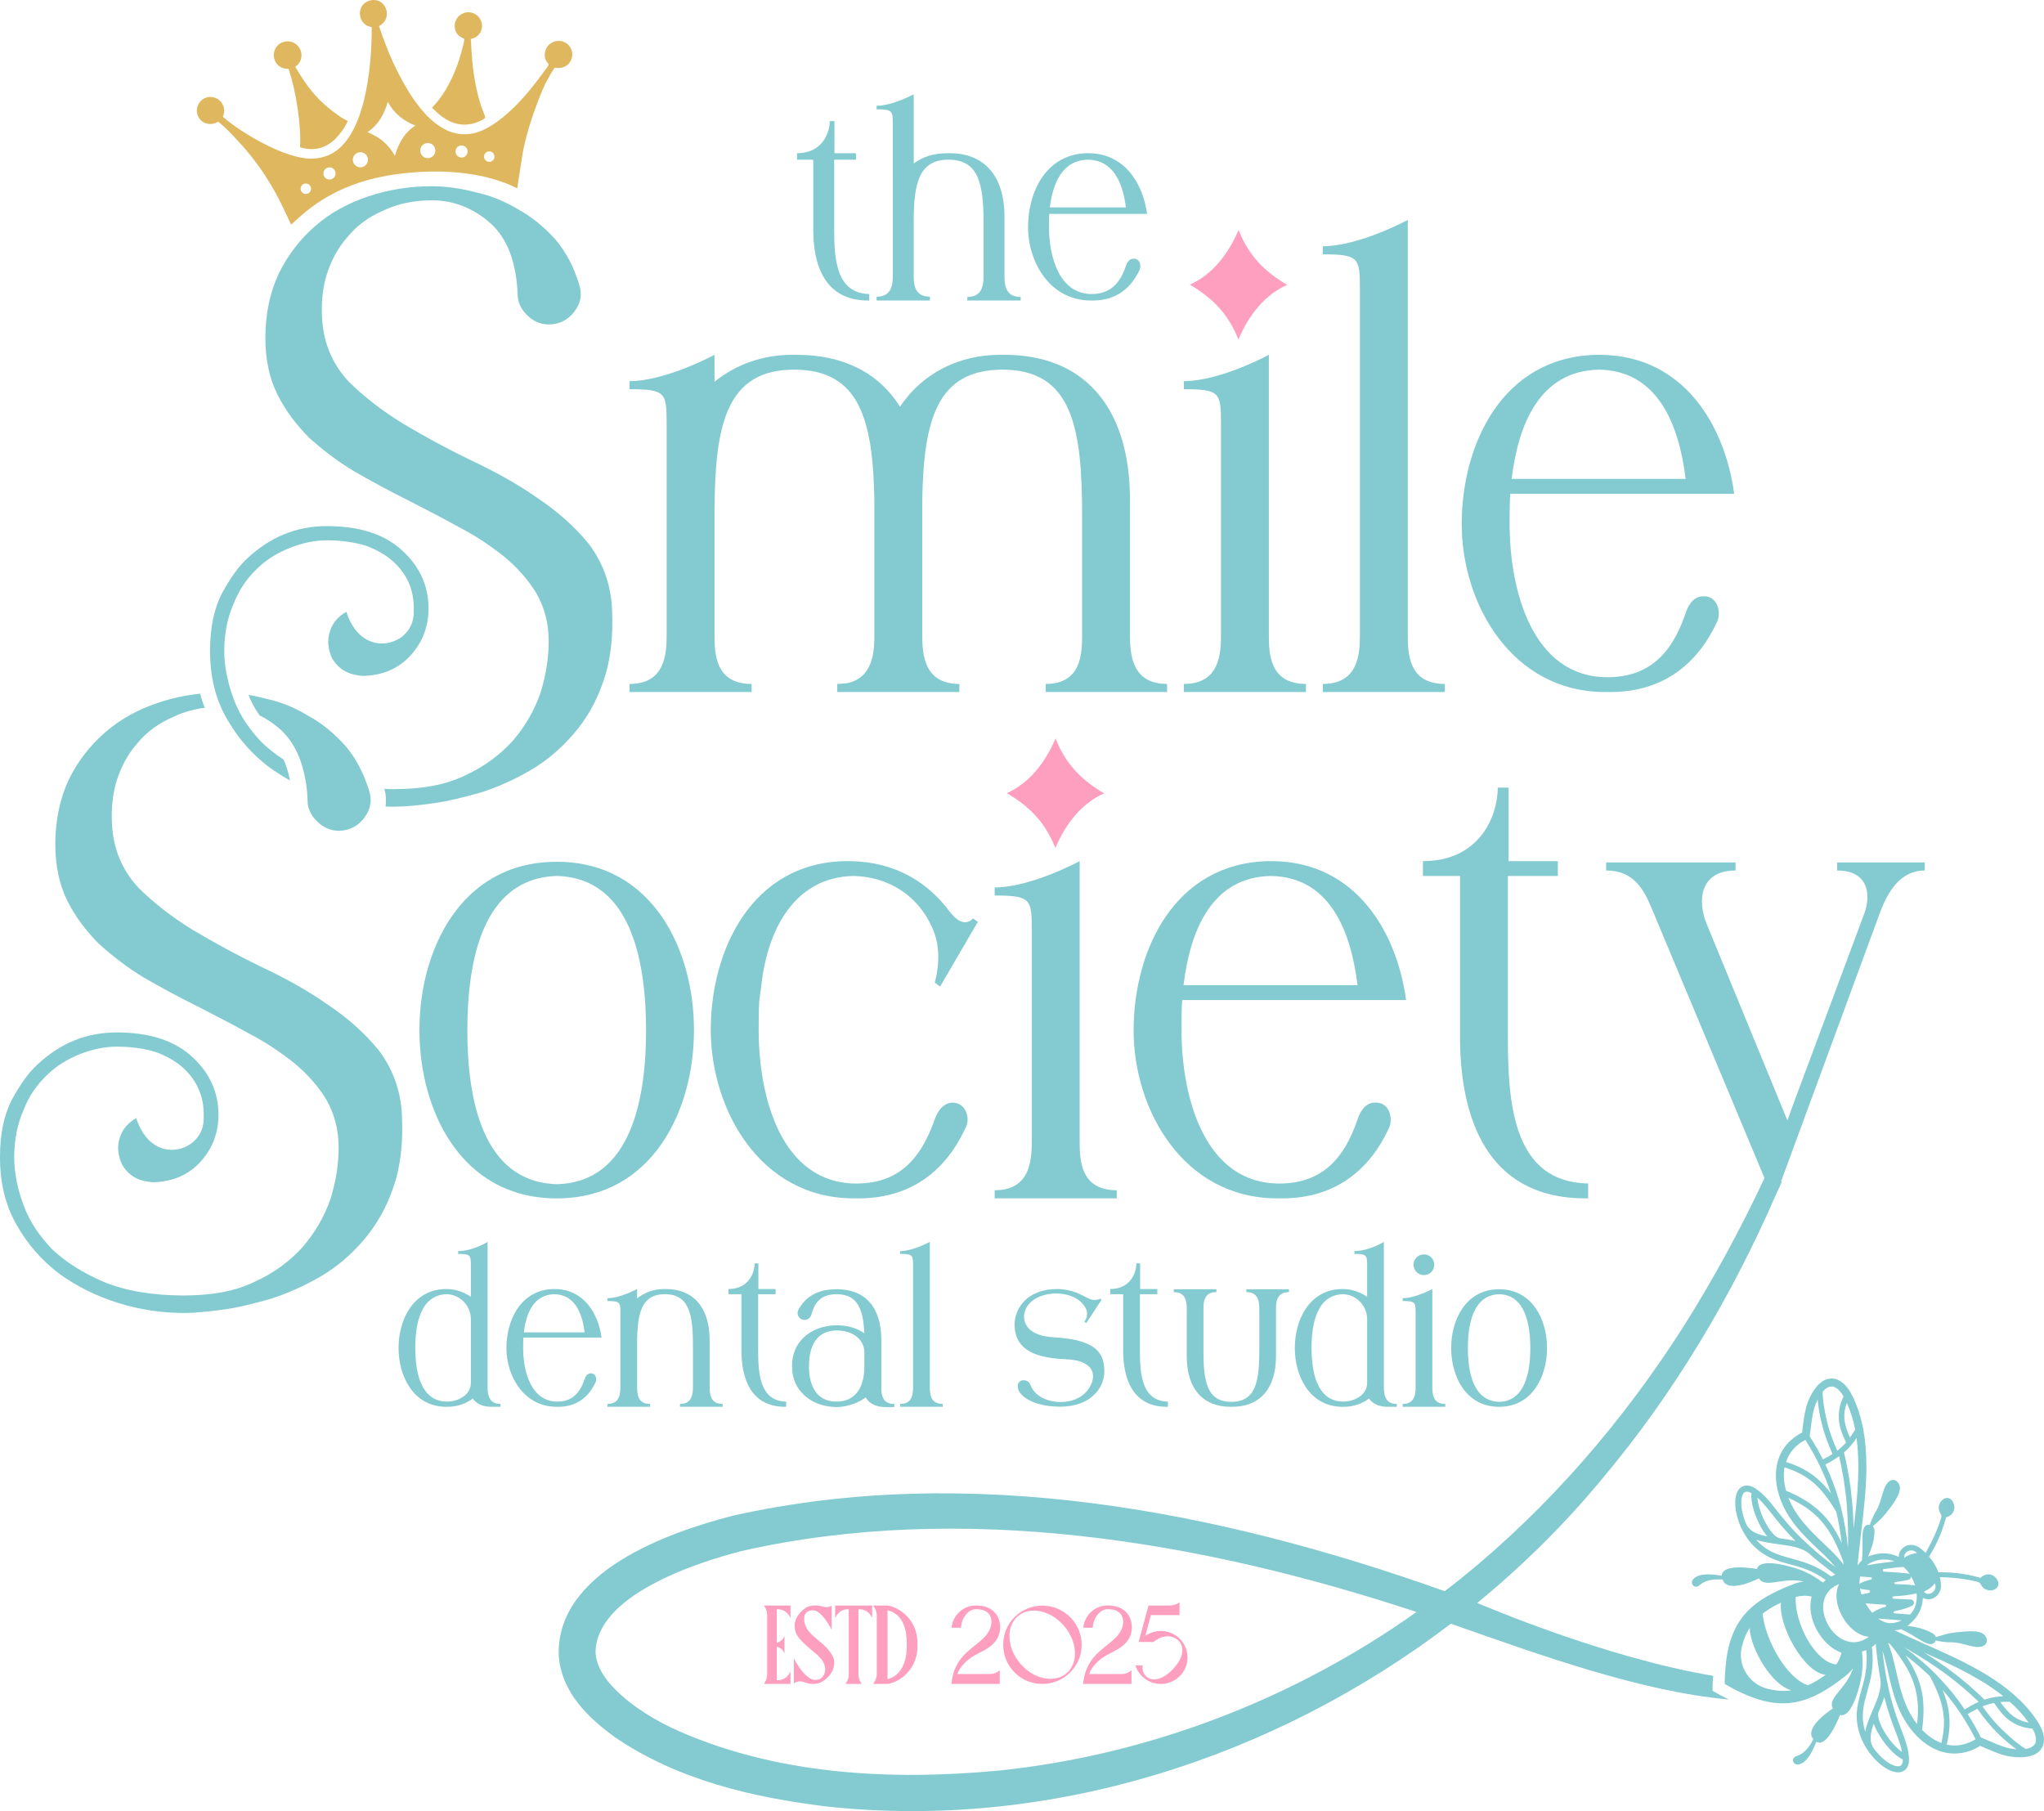 <?xml version="1.0" encoding="UTF-8"?><svg id="Layer_2" xmlns="http://www.w3.org/2000/svg" viewBox="0 0 900 797.453"><g id="Components"><g id="_839fbf98-8be0-4833-b571-9aaa6b213917_1"><path d="M896.709,757.304c-11.114-16.52-31.458-25.567-50.042-33.767-4.312-1.945-8.503-3.828-12.511-5.708.547-.062,1.033-.062,1.518-.184.425-.059.912-.181,1.336-.302,6.195,2.731,10.325,6.74,13.3,6.559,1.094-.062,1.822-.792,2.065-1.702,0,.427,4.98.91,5.467.91,1.881-.122,3.825.184,5.648.549,2.307.546,4.494,1.334,6.862,1.518,1.579.122,3.401-.243,4.192-1.581.728-1.334.059-3.037-1.094-4.006-1.153-.913-2.733-1.216-4.19-1.278-1.883-.122-3.704,0-5.526.184-1.701.122-3.341.365-5.041.608-2.126.362-4.19,1.213-6.316,1.761-.243-.67-.606-1.275-1.336-1.64-3.28-1.945-7.105-2.856-11.175-3.342.122-.122.304-.243.425-.302.182-.184.365-.305.547-.486,5.101-4.252,5.769-9.353,5.83-11.538.606.365,1.336.546,2.125.608,1.397.119,2.856-.427,3.948-1.459,1.032-.91,1.64-2.126,1.822-3.401,0-.122,0-.181.061-.302v-.062c.061-1.091-.061-2.672-.486-4.492,5.465.059,10.871.667,16.215,1.942.79.184,1.458.427,1.883,1.337,1.032,2.186,3.644,3.096,5.769,2.245,1.883-.789,2.43-2.488,1.458-4.249-1.64-2.915-4.918-3.401-7.409-.973-.971-.302-1.883-.546-2.793-.73-5.222-1.334-10.445-1.758-15.791-1.758-.059-.184-.122-.365-.181-.486-.122-.427-.365-.913-.608-1.459,0,0-.061,0-.061-.059-.182-.427-.486-.913-.728-1.337-.062-.059-.062-.122-.122-.181,0,0,0-.062-.062-.062h.062c-.062-.059-.122-.122-.122-.181-.547-.851-1.094-1.702-1.579-2.248-.243-.302-.425-.546-.669-.789,2.793-4.617,5.102-9.415,6.681-14.578.302-.91.546-1.88.85-2.793,3.28-.91,4.555-4.006,2.915-6.862-1.032-1.821-2.793-2.186-4.433-.91-1.822,1.397-2.368,4.069-.971,6.073.546.851.424,1.518.182,2.307-.79,2.491-1.761,4.982-2.795,7.348-.91,2.005-1.881,3.947-2.915,5.83-.302.608-.667,1.216-1.032,1.883-1.458-1.456-2.854-2.55-3.886-2.974h-.122c-1.397-.667-3.037-.73-4.555-.122-1.336.608-2.43,1.699-2.976,3.037-.182.608-.304,1.213-.304,1.821-3.644-1.761-7.895-2.186-12.329-.546v-.062c-.243.122-.486.184-.667.243-.122.062-.304.122-.425.184,0,0-.061.059-.122.059,1.701-3.763,2.915-7.529,2.854-11.295.061-.851-.243-1.518-.73-2.005,1.579-1.578,3.341-2.853,4.737-4.555,1.093-1.275,2.126-2.61,3.158-3.947,1.093-1.518,2.126-3.037,2.976-4.676.669-1.337,1.216-2.856,1.032-4.312-.242-1.459-1.397-2.915-2.915-2.977-1.578,0-2.793,1.397-3.461,2.793-1.032,2.126-1.518,4.436-2.248,6.681-.606,1.761-1.336,3.585-2.368,5.163-.304.424-2.489,5.041-2.065,5.163-.85-.243-1.883,0-2.489.91-1.701,2.491-.365,8.015-1.155,14.759-.363.302-.667.608-.971.97-.363.427-.667.851-.971,1.275.424-4.433.971-9.047,1.518-13.783,2.429-20.165,5.101-42.272-3.462-60.307-1.397-2.977-3.037-5.163-4.737-6.497-1.701-1.337-3.461-1.945-5.222-1.761-1.761.119-3.401.91-4.98,2.366-1.822,1.702-3.523,4.374-4.92,7.775v.059c-1.214,3.037-1.701,6.743-2.186,10.204-.122,1.153-.243,2.248-.425,3.401-1.214.546-2.307,1.275-3.28,2.005-1.214.91-2.307,1.88-3.28,2.974-4.92,5.708-6.316,13.605-3.582,22.531,3.217,10.506,10.628,17.611,17.247,23.868,2.854,2.672,5.527,5.222,7.531,7.772-3.704-2.731-6.862-5.344-9.595-7.713v-.059c-.061,0-.122-.062-.122-.062-8.26-7.227-12.693-12.813-16.216-17.247-3.037-3.888-5.465-6.924-9.049-9.353-4.676-3.096-7.105-.302-7.713.608-2.125,3.158-1.761,9.777,1.094,16.155l-.061.059c.122.184.242.365.304.546,0,0,.059,0,.059.062.304.608.608,1.275,1.033,1.942,1.881,3.401,4.616,6.619,8.076,8.929,3.948,2.731,8.017,3.825,12.268,4.979,4.92,1.337,10.082,2.734,15.73,6.924-.669.546-1.153.97-1.275,1.094-5.648-4.252-10.263-6.073-17.248-7.716-2.915-.605-10.81-2.123-11.781,1.761-4.19-.727-15.365-2.064-15.487,2.918-3.886-.549-10.02-1.459-12.631,1.637-1.581,1.883.728,4.374,2.672,2.675,2.55-2.188,5.465-2.856,10.324-2.612.061.181.122.302.182.486,2.126,4.736,11.477,1.153,15.791-.973,1.518,2.491,4.675,2.064,8.137,1.518,4.92-.789,8.199-.91,11.538-.122-1.336.184-2.793.486-4.19,1.032-19.251,7.289-28.604,15.972-30.244,37.471-.182,2.067-.304,4.252-.304,6.559,2.369,1.397,4.616,2.612,6.803,3.644,18.766,8.867,30.791,5.284,46.641-7.348,1.214-.973,2.187-2.005,3.037-3.158-1.032,3.339-2.793,6.073-6.012,9.961-2.246,2.672-4.19,5.163-2.854,7.713-4.008,2.672-11.842,8.867-8.867,13.116.122.122.182.243.304.365-2.248,4.374-4.372,6.5-7.531,7.532-2.491.789-1.459,4.069.971,3.644,3.947-.67,6.316-6.316,7.895-9.961,4.312,2.429,8.806-7.894,10.385-11.844,3.825,1.153,6.559-6.376,7.531-9.231,2.005-6.497,2.854-11.236,2.246-17.733v-.302c0-.243-.059-.486-.059-.73.181,0,.91-.181,1.821-.546.79,7.227-.667,12.511-2.064,17.549-1.216,4.252-2.369,8.261-2.065,13.059.304,4.19,1.64,8.137,3.584,11.538.365.667.789,1.275,1.153,1.883.122.181.243.302.365.483,4.008,5.771,9.595,9.537,13.421,9.293,1.093-.059,4.737-.73,4.433-6.316-.243-4.312-1.64-7.956-3.401-12.57-2.672-7.046-6.255-16.458-8.259-34.677.971,2.853,1.699,6.073,2.489,9.534,2.005,8.867,4.312,18.827,11.66,27.026,6.316,6.921,13.786,9.777,21.195,8.38,1.458-.243,2.856-.67,4.312-1.275,1.094-.486,2.248-1.032,3.341-1.761,1.093.424,2.065.848,3.158,1.334,3.219,1.397,6.62,2.856,9.9,3.342,1.579.243,3.037.365,4.433.365,1.821,0,3.401-.184,4.798-.608,2.003-.549,3.582-1.581,4.555-3.037,1.093-1.459,1.458-3.28,1.214-5.406-.304-2.126-1.336-4.614-3.219-7.407ZM847.152,700.822c.365-.243.851-.424,1.277-.667.425-.243,1.275-.789,1.275-.789.971-.73,1.701-1.518,2.187-2.248.667,1.216.363,2.793-.79,3.825-.608.608-1.397.851-2.187.851-.667-.062-1.336-.424-1.761-.91v-.062ZM893.186,758.458c-2.55-.427-4.676-1.337-6.559-2.672-2.125-1.581-4.008-3.707-5.83-6.378,1.337-.122,2.734-.122,4.192-.059,3.097,2.731,5.891,5.768,8.198,9.11ZM861.667,734.287l2.248,1.153c2.307,1.153,4.555,2.429,6.74,3.704l2.307,1.337c3.22,2.002,6.257,4.069,9.11,6.376-2.55.122-4.979.486-7.287,1.216-.304.059-.606.181-.971.302-1.701-1.64-3.341-3.217-5.041-4.676l-1.883-1.699c-1.638-1.397-3.278-2.734-4.918-4.072l-1.944-1.456c-2.005-1.581-4.069-3.037-6.134-4.433-2.187-1.518-4.433-3.037-6.742-4.433,4.859,2.126,9.717,4.312,14.515,6.681ZM852.497,734.044c.971.667,1.883,1.275,2.793,1.942l2.126,1.581c4.737,3.52,9.292,7.407,13.847,11.781-2.005.848-4.009,2.002-6.195,3.339-3.158-4.736-6.681-9.11-10.445-13.119l-1.822-1.942c-4.372-4.495-9.17-8.564-14.272-12.268,4.92,2.793,9.535,5.649,13.968,8.686ZM841.019,710.905l-6.803-.549c-.546,0-.608-.789-.061-.91,2.672-.608,5.345-1.153,7.835-2.488.547-.305.85-.973.728-1.581-.181-.608-.667-1.032-1.336-1.094,0,0-3.825-.181-7.591-.362-.667-.062-.667-.973,0-1.032h.061c3.462-.243,6.803-.486,10.082-1.337.302,3.523-.547,6.924-2.915,9.353ZM834.521,696.632c2.733-.424,5.283-.851,6.012-1.094.608-.24.971-.848.85-1.518.79,1.278,1.398,2.612,1.883,4.072-2.915-.427-6.012-.549-8.684-.608-.547,0-.608-.792-.061-.851ZM838.589,684.608c.304-.789.912-1.397,1.701-1.699,1.397-.608,2.976-.122,3.766,1.032-.851,0-1.701.122-2.491.424-.667.181-1.275.486-1.883.789-.424.184-.85.427-1.214.73-.061-.424,0-.91.122-1.275ZM838.104,689.951c1.153.973,2.003,2.005,2.854,3.22-.243-.184-.486-.305-.79-.365-2.672-.305-7.105-.608-10.628-.789-.728-.062-.728-1.035-.061-1.157,3.523-.483,6.863-.848,8.625-.91ZM830.027,706.531c.546.062.667.851.122.973-1.944.546-3.888,1.275-5.587,2.491-.062,0-.122.059-.184.122-1.093-1.216-2.064-2.672-3.037-4.131,2.977.243,6.257.424,8.686.546ZM819.642,702.038c-.304-.973-.547-1.883-.669-2.793.182.181.425.365.73.424.85.184,1.942.302,3.097.424.728.062.789,1.153.059,1.278-1.093.181-2.186.424-3.217.667ZM833.063,687.099c.365.122.667.243,1.032.424-3.401.365-8.199.973-12.146,1.702,2.976-2.432,7.47-3.099,11.114-2.126ZM819.034,694.141c1.214.122,2.793.243,4.737.365.547.062.606.851.061.973-1.701.424-3.584.973-4.555,1.578-.243.122-.365.243-.486.427-.061-1.153,0-2.248.243-3.342ZM818.245,644.282v2.672c0,2.553-.122,5.163-.304,7.713l-.122,2.491c-.425,5.344-1.033,10.687-1.64,15.85-.061-2.672-.182-5.344-.365-8.015-.182-2.491-.425-4.979-.728-7.532l-.243-2.429c-.304-2.064-.608-4.19-1.032-6.316l-.425-2.488c-.425-2.188-.912-4.433-1.458-6.681.243-.243.546-.486.789-.73,1.761-1.64,3.28-3.461,4.737-5.649.486,3.644.73,7.348.79,11.114ZM813.69,681.634c-.608-6.316-1.701-12.511-3.28-18.584l-.73-2.553c-1.518-5.281-3.523-10.506-5.952-15.666,2.308-1.153,4.312-2.369,6.073-3.644,1.397,6.195,2.369,12.084,3.037,17.976l.243,2.61c.122,1.157.182,2.248.243,3.401.365,5.347.486,10.749.365,16.461ZM813.204,617.741c1.64,3.707,2.854,7.591,3.644,11.722-.73,1.275-1.518,2.429-2.308,3.523-1.275-2.915-2.187-5.587-2.429-8.259-.182-2.307.12-4.555,1.093-6.986ZM803.365,611.912c.973-.848,1.944-1.334,2.856-1.397.91-.122,1.821.243,2.793.973.365.305.667.608,1.032,1.032.243.243.486.486.667.792.122.181.243.362.365.483.243.365.486.73.669,1.094-1.033,2.064-2.368,5.465-2.065,10.02.182,3.342,1.458,6.622,3.158,10.263-.546.67-1.153,1.275-1.822,1.824-.667.667-1.336,1.213-2.064,1.761-1.944-4.374-3.401-8.383-4.433-12.511-1.518-6.438-2.005-10.69-2.005-13.421.304-.305.606-.608.85-.913ZM796.807,632.257c.242-1.334.425-2.853.606-4.371.425-3.28.851-6.681,1.944-9.353v-.062c.304-.789.669-1.518.971-2.186.365,3.704.973,7.167,1.822,10.566,1.093,4.374,2.611,8.626,4.737,13.362-1.275.851-2.672,1.581-4.251,2.369-1.701-3.461-3.705-6.862-5.891-10.263l.061-.062ZM789.579,638.149c.79-.91,1.701-1.761,2.734-2.55.424-.305.85-.549,1.275-.851.424-.243.85-.486,1.336-.73,4.92,7.713,8.623,15.547,11.297,23.563-2.005-2.61-4.07-4.857-6.377-6.8-3.705-3.099-7.956-5.406-13.423-7.046.669-2.064,1.702-3.947,3.158-5.587ZM785.754,646.105c3.584,1.091,6.62,2.488,9.292,4.19.91.608,2.915,2.064,3.219,2.366,3.764,3.22,6.923,7.41,10.202,12.876,1.153,4.617,1.944,9.231,2.489,13.908-2.125-4.614-4.555-8.44-7.47-11.719-1.458-1.581-2.976-3.037-4.736-4.374-.73-.608-1.702-1.337-3.099-2.248-2.672-1.699-5.708-3.28-9.231-4.736-1.032-3.707-1.214-7.167-.667-10.263ZM803.002,679.629c-5.769-5.527-12.207-11.66-15.547-20.102,6.134,2.731,10.567,5.83,14.149,9.836,4.192,4.617,7.167,10.447,10.021,18.282,0,.365.061.789.061,1.216-2.248-3.158-5.344-6.073-8.684-9.231ZM780.106,666.51c2.611,3.28,5.708,7.227,10.445,11.962-2.187-.483-4.555-.848-6.863-1.153v-.059c-1.032-.062-2.429-1.094-3.825-2.915-3.219-4.069-5.769-10.569-6.073-14.94,2.187,1.883,4.008,4.19,6.316,7.105ZM769.174,671.673c-2.733-5.771-3.158-11.66-1.518-14.091.243-.365,1.093-1.518,3.523-.122-.425,4.193,1.578,10.325,4.251,15.002.728,1.337,1.518,2.55,2.307,3.523.122.181.304.365.425.486-3.947-.73-7.287-1.945-8.988-4.798ZM788.851,686.248c-4.008-1.094-7.835-2.126-11.477-4.614-1.518-1.035-2.915-2.31-4.131-3.707,2.915,1.094,6.377,1.518,9.717,2.005,5.101.667,10.324,1.337,13.604,4.131,3.219,2.853,7.044,5.889,11.538,9.231-.606.243-1.214.546-1.822.848-6.436-4.917-12.268-6.497-17.429-7.894ZM777.797,743.456c-7.956-2.248-12.874-10.506-10.81-18.522,0-.062,0-.122.061-.122.73-3.099,1.883-5.708,3.341-8.018.425,9.658,10.081,25.446,18.402,27.451-3.462.549-7.044.243-10.993-.789ZM796.077,742.059c-9.595-3.158-18.887-20.283-19.981-31.519,1.761-1.459,3.827-2.672,6.073-3.888.669-.302,1.336-.667,2.005-.97-1.153,9.898,9.9,30.668,19.677,31.762-2.672,1.942-5.222,3.461-7.774,4.614ZM808.528,732.89c-9.231-.973-18.402-17.979-17.855-29.761,2.307-.546,4.676-.727,7.044-.122-2.672,9.231,4.19,21.499,13.117,24.719-.424,1.821-1.214,3.582-2.307,5.163ZM821.403,721.654c-13.058,7.407-26.297-15.972-13.301-23.382.547-.302,1.093-.546,1.64-.73-4.129,8.321,3.888,22.409,13.117,23.139-.424.365-.91.667-1.456.973ZM821.282,762.404c-.547-1.761-.912-3.523-1.033-5.406-.242-4.312.79-8.137,1.944-12.146,1.458-5.344,3.158-11.295,2.005-19.675.243-.122.485-.305.728-.427.304-.365.669-.667.971-.97.547,5.83,1.216,10.868,2.005,15.242.122.667.182,1.337.182,2.064,0,3.766-1.761,7.897-3.521,11.965-1.337,3.096-2.673,6.254-3.28,9.353ZM835.917,777.709c-2.854.181-7.713-3.22-11.297-8.502-1.64-2.915-.971-6.438.425-10.266.061.184.122.427.243.608.425,1.216,1.032,2.491,1.822,3.766,2.672,4.736,6.923,9.596,10.749,11.417,0,2.856-1.458,2.977-1.944,2.977ZM829.662,747.222c1.701,6.559,3.462,11.295,4.98,15.242,1.336,3.464,2.368,6.195,2.854,8.988-3.584-2.488-7.895-8.015-9.717-12.873-.85-2.126-1.032-3.888-.606-4.798.91-2.188,1.822-4.374,2.489-6.559ZM826.99,712.666l10.385.789c-4.251,2.064-7.591,1.337-10.385-.789ZM844.115,759.125c-5.587-7.105-7.529-15.791-9.29-23.563-1.033-4.495-2.005-8.686-3.523-12.209.365.243.73.427,1.032.667,5.223,6.438,8.745,12.028,10.567,17.917,1.579,5.163,2.005,10.569,1.214,17.187ZM854.805,767.446c-2.977-1.094-5.831-3.037-8.503-5.771.547-3.766.73-7.164.608-10.325-.061-1.699-.122-2.912-.243-3.825-.304-2.186-.79-4.249-1.397-6.254-1.336-4.252-3.401-8.259-6.255-12.452,3.766,2.856,7.287,5.892,10.689,9.172,3.037,5.649,5.04,10.506,5.83,15.426.061.365.365,2.853.425,3.947.122,3.158-.304,6.438-1.153,10.082ZM868.529,766.595c-.485.243-.91.424-1.397.608-1.153.486-2.368.848-3.582,1.091-2.126.365-4.252.365-6.377-.119,1.336-5.59,1.579-10.388.79-15.183-.486-2.977-1.398-5.892-2.612-8.929,5.527,6.376,10.385,13.543,14.515,21.742-.425.302-.912.546-1.337.789ZM885.473,769.934c-2.854-.483-6.012-1.821-9.049-3.158-1.458-.605-2.854-1.213-4.069-1.699h-.122c-1.761-3.582-3.705-7.046-5.83-10.325,1.518-.91,2.854-1.699,4.251-2.366,2.976,4.19,5.83,7.713,9.049,10.871,2.489,2.488,5.163,4.736,8.199,6.984-.79-.062-1.579-.184-2.43-.305ZM895.858,768.113c-.546.73-1.456,1.337-2.672,1.699-.424.122-.789.184-1.214.243-2.368-1.334-5.769-3.947-10.506-8.561-3.037-2.915-5.769-6.257-8.562-10.145.91-.362,1.761-.667,2.611-.91.85-.243,1.64-.483,2.489-.608,2.248,3.28,4.433,6.073,7.167,7.956,3.825,2.612,7.409,3.158,9.716,3.342.243.365.425.73.608,1.091.061.184.122.365.242.549.122.365.243.727.365,1.032.122.486.243.973.304,1.397.182,1.216,0,2.186-.547,2.915Z" style="fill:#83cbd0;"/><path d="M513.886,301.149v3.566h-53.46v-3.566c15.739,0,16.037-13.36,16.037-21.669v-52.565c0-38.9-4.453-64.15-35.044-64.15-29.099,0-34.745,22.572-35.335,57.615v59.1c0,8.31.589,21.669,16.328,21.669v3.566h-53.751v-3.566c1.484,0,2.969-.291,4.162-.291,11.577-2.372,12.174-13.665,12.174-21.378v-59.1c-.597-35.044-6.236-57.615-35.342-57.615-29.695,0-34.745,24.056-35.044,60.875v55.84c0,8.31.298,21.669,16.336,21.669v3.566h-53.751v-3.566c15.739,0,16.336-13.36,16.336-21.669v-93.255c0-13.36-.597-14.844-16.336-14.844v-3.566c16.037,0,37.416-11.584,37.416-11.584v11.875c9.503-7.713,21.386-11.875,34.156-11.875h2.074c20.2,0,35.939,7.728,45.442,22.863,10.092-15.135,26.428-22.863,43.95-22.863h2.081c34.149,0,55.236,21.975,55.236,64.15v59.1c0,8.31.597,21.669,16.336,21.669Z" style="fill:#83cbd0;"/><path d="M575.031,301.149v3.566h-53.751v-3.566c15.739,0,16.336-13.36,16.336-21.669v-93.255c0-13.36-.597-14.844-16.336-14.844v-3.566c16.037,0,37.416-11.584,37.416-11.584v123.249c0,8.31.298,21.669,16.336,21.669Z" style="fill:#83cbd0;"/><path d="M636.197,301.149v3.566h-53.751v-3.566c15.739,0,16.336-13.36,16.336-21.669V126.833c0-13.36-.597-14.844-16.336-14.844v-3.566c16.037,0,37.416-11.584,37.416-11.584v182.64c0,8.31.298,21.669,16.336,21.669Z" style="fill:#83cbd0;"/><path d="M749.928,262.554c6.236-.306,8.019,6.825,6.236,10.988-8.317,18.104-23.161,31.172-47.217,31.172h-2.081c-41.279,0-63.255-38.9-63.255-73.944s17.82-73.653,59.398-74.54h1.776c36.237.306,54.646,30.59,58.801,61.181h-98.589c-.298,4.453-.298,8.906-.298,13.069,0,30.285,10.391,67.7,43.055,67.7,19.305,0,28.808-11.584,34.454-28.204.888-2.678,2.969-7.422,7.72-7.422ZM665.587,210.876h76.621c-2.969-24.347-12.472-47.821-38.311-48.112-25.839.597-35.342,23.765-38.311,48.112Z" style="fill:#83cbd0;"/><path d="M382.736,132.32h-.519c-19.2,0-24.128-15.826-24.128-31.133v-30.877h-7.136v-2.852c11.026,0,14.4-8.821,14.4-14.141h2.076v14.141h9.469v2.852h-9.6v31.136c0,13.102,1.166,27.759,15.438,28.018v2.855Z" style="fill:#83cbd0;"/><path d="M449.417,130.762v1.557h-23.481v-1.557c6.877,0,7.136-5.707,7.136-9.469v-22.962c0-16.992-1.945-28.022-15.438-28.022-13.102,0-15.307,10.638-15.307,27.115v23.737c0,3.762.132,9.472,7.136,9.472v1.685h-23.481v-1.685c6.877,0,7.136-5.71,7.136-9.472V54.484c0-5.707-.26-6.354-7.136-6.354v-1.557c7.005,0,16.345-5.06,16.345-5.06v30.486c3.893-2.983,8.95-4.54,14.919-4.54h.907c14.919,0,24.128,9.6,24.128,28.018v25.817c0,3.762.26,9.469,7.136,9.469Z" style="fill:#83cbd0;"/><path d="M499.106,113.898c2.727-.128,3.502,2.983,2.727,4.8-3.634,7.915-10.119,13.621-20.626,13.621h-.91c-18.03,0-27.631-16.992-27.631-32.303s7.783-32.171,25.945-32.559h.779c15.826.128,23.869,13.362,25.686,26.724h-43.069c-.132,1.945-.132,3.89-.132,5.707,0,13.23,4.54,29.576,18.813,29.576,8.43,0,12.583-5.06,15.047-12.324.388-1.166,1.298-3.243,3.371-3.243ZM462.267,91.327h33.469c-1.298-10.638-5.451-20.886-16.736-21.017-11.286.26-15.435,10.379-16.733,21.017Z" style="fill:#83cbd0;"/><path d="M220.396,618.179v1.246h-4.25c-3.63,0-6.534-1.454-7.987-3.63-2.904,2.177-6.638,3.63-11.199,3.63h-.727c-14.417-.208-20.744-13.691-20.744-25.928s6.326-25.72,20.744-25.928h.727c4.146.104,7.569,1.554,10.368,3.423v-13.691c0-4.668-.208-5.188-5.599-5.188v-1.242c6.43,0,12.964-4.046,12.964-4.046v64.2c.104,3.007.519,7.153,5.703,7.153ZM207.328,580.845c0-5.811-4.561-10.683-10.368-10.995h-.311c-11.514.311-13.794,13.172-13.794,23.647s2.281,23.44,13.794,23.647c3.111,0,5.703-.934,7.776-2.492,1.869-1.45,2.904-3.526,2.904-5.807v-28.001Z" style="fill:#83cbd0;"/><path d="M260.108,604.697c2.177-.104,2.8,2.388,2.177,3.838-2.904,6.326-8.088,10.891-16.49,10.891h-.727c-14.414,0-22.09-13.587-22.09-25.824s6.222-25.72,20.744-26.032h.623c12.652.104,19.082,10.68,20.533,21.363h-34.431c-.104,1.557-.104,3.111-.104,4.565,0,10.579,3.63,23.647,15.037,23.647,6.742,0,10.06-4.046,12.033-9.853.311-.934,1.035-2.596,2.696-2.596ZM230.653,586.652h26.758c-1.038-8.507-4.357-16.698-13.379-16.802-9.026.208-12.345,8.295-13.379,16.802Z" style="fill:#83cbd0;"/><path d="M318.175,618.179v1.246h-18.774v-1.246c5.499,0,5.707-4.665,5.707-7.569v-18.152c0-13.587-1.557-22.609-12.345-22.609-10.368,0-12.133,8.399-12.237,21.263v19.498c0,2.904.104,7.569,5.703,7.569v1.246h-18.771v-1.246c5.496,0,5.703-4.665,5.703-7.569v-32.569c0-4.665-.208-5.184-5.703-5.184v-1.246c5.599,0,13.068-4.042,13.068-4.042v4.146c3.319-2.696,7.468-4.146,11.926-4.146h.727c11.929,0,19.29,7.88,19.29,22.609v20.432c0,2.904.208,7.569,5.707,7.569Z" style="fill:#83cbd0;"/><path d="M346.166,619.425h-.415c-15.348,0-19.29-12.652-19.29-24.89v-24.685h-5.703v-2.281c8.815,0,11.514-7.053,11.514-11.306h1.658v11.306h7.572v2.281h-7.676v24.89c0,10.476.934,22.197,12.341,22.405v2.281Z" style="fill:#83cbd0;"/><path d="M393.762,618.179v1.35h-4.25c-3.942,0-7.053-1.765-8.299-4.253-3.007,2.284-7.673,4.046-12.133,4.253h-1.35c-11.199-.415-18.979-7.676-18.979-17.736v-.62c0-10.06,7.78-17.217,18.979-17.633h1.35c4.461.104,8.399,1.346,11.51,3.526-.516-10.579-2.904-17.217-12.237-17.217-6.534,0-9.645,3.319-11.099,9.022-.516,1.661-2.177,2.696-3.834,2.18-1.869-.519-2.803-2.596-1.869-4.357,3.215-6.015,8.918-9.022,16.49-9.022h.623c12.03,0,19.394,7.673,19.394,22.297v21.055c0,3.007.415,7.153,5.703,7.153ZM380.59,595.155c0-3.734-3.319-9.334-12.237-9.334s-12.133,7.157-12.133,15.352v.62c0,8.195,3.215,15.352,12.133,15.352s12.237-7.157,12.237-15.352v-6.638Z" style="fill:#83cbd0;"/><path d="M415.114,618.179v1.246h-18.771v-1.246c5.496,0,5.703-4.665,5.703-7.569v-53.309c0-4.668-.208-5.188-5.703-5.188v-1.242c5.599,0,13.068-4.046,13.068-4.046v63.785c0,2.904.104,7.569,5.703,7.569Z" style="fill:#83cbd0;"/><path d="M486.25,604.077c0,6.742-6.015,16.594-22.817,15.141-8.195-.623-13.587-3.838-15.04-7.261-.723-2.073,0-4.25,2.388-4.25h.104c1.242.104,2.384.827,2.8,1.969,3.007,8.815,18.875,10.476,25.097,2.592,4.668-6.015,3.526-13.379-9.645-13.794-16.075-.623-22.505-5.911-22.401-15.556.104-6.845,5.599-15.452,18.979-15.348,6.534.104,10.164,2.488,13.794,4.25,2.696,1.246,4.98,0,4.98,0l.516.519-6.742,10.268-.827-.727c1.139-1.139,1.554-3.526.931-5.184-3.938-9.126-20.429-9.334-25.824-1.869-3.111,4.253-3.111,13.172,11.618,14.002,20.017,1.142,22.09,8.091,22.09,15.248Z" style="fill:#83cbd0;"/><path d="M514.244,619.425h-.415c-15.348,0-19.29-12.652-19.29-24.89v-24.685h-5.703v-2.281c8.815,0,11.514-7.053,11.514-11.306h1.658v11.306h7.572v2.281h-7.676v24.89c0,10.476.934,22.197,12.341,22.405v2.281Z" style="fill:#83cbd0;"/><path d="M567.546,567.673v1.242c-5.499,0-5.707,4.565-5.707,7.572v20.64c0,14.622-7.361,22.297-19.29,22.297h-.727c-11.926,0-19.29-7.676-19.29-22.297v-20.64c0-3.007-.208-7.572-5.703-7.572v-1.242h18.771v1.242c-5.599,0-5.703,4.565-5.703,7.572v18.356c0,13.483,1.557,22.405,12.237,22.405,10.787,0,12.345-8.922,12.345-22.405v-18.356c0-3.007-.208-7.572-5.707-7.572v-1.242h18.774Z" style="fill:#83cbd0;"/><path d="M615.031,618.179v1.246h-4.25c-3.63,0-6.534-1.454-7.987-3.63-2.904,2.177-6.638,3.63-11.199,3.63h-.727c-14.417-.208-20.744-13.691-20.744-25.928s6.326-25.72,20.744-25.928h.727c4.146.104,7.569,1.554,10.368,3.423v-13.691c0-4.668-.208-5.188-5.599-5.188v-1.242c6.43,0,12.964-4.046,12.964-4.046v64.2c.104,3.007.519,7.153,5.703,7.153ZM601.963,580.845c0-5.811-4.561-10.683-10.368-10.995h-.311c-11.514.311-13.794,13.172-13.794,23.647s2.281,23.44,13.794,23.647c3.111,0,5.703-.934,7.776-2.492,1.869-1.45,2.904-3.526,2.904-5.807v-28.001Z" style="fill:#83cbd0;"/><path d="M636.383,618.179v1.246h-18.771v-1.246c5.496,0,5.703-4.665,5.703-7.569v-32.569c0-4.665-.208-5.184-5.703-5.184v-1.246c5.599,0,13.068-4.042,13.068-4.042v43.041c0,2.904.104,7.569,5.703,7.569ZM626.946,561.448c-2.488,0-4.561-2.073-4.561-4.561,0-2.592,2.073-4.565,4.561-4.565,2.592,0,4.565,1.973,4.565,4.565,0,2.488-1.973,4.561-4.565,4.561Z" style="fill:#83cbd0;"/><path d="M638.972,593.497c0-12.237,6.326-25.616,20.744-25.824h.727c14.414.208,20.74,13.587,20.74,25.824v.104c0,12.237-6.326,25.616-20.74,25.824h-.727c-14.417-.208-20.744-13.587-20.744-25.824v-.104ZM660.131,617.249c11.407-.311,13.687-13.172,13.687-23.647,0-10.579-2.281-23.44-13.687-23.751-11.514.311-13.794,13.172-13.794,23.751,0,10.476,2.281,23.336,13.794,23.647Z" style="fill:#83cbd0;"/><path d="M342.041,708.574v14.743l.623-.215c1.007-.349,1.834-1.042,2.322-1.942l.436-.799v7.648l-.436-.799c-.488-.9-1.315-1.592-2.322-1.942l-.623-.218v14.75h.509c1.983,0,3.852-1.056,4.876-2.755l.64-1.062v5.475h-11.694l.398-.657c.664-1.094,1.018-2.35,1.018-3.634v-25.962c0-1.28-.353-2.537-1.018-3.63l-.398-.661h11.694v5.475l-.64-1.059c-1.024-1.699-2.893-2.755-4.914-2.755h-.471Z" style="fill:#ff9fbf;"/><path d="M364.612,738.406c-1.46,1.419-3.495,3.049-6.257,3.049l-.132.004c-.71.007-2.184.01-4.07-.775-.585-.242-1.201-.36-1.817-.36-.986,0-1.962.301-2.779.882v-11.012c3.343,6.392,6.627,9.06,8.642,9.41,1.381.242,2.606-.049,3.54-.834.997-.838,1.589-2.194,1.589-3.623,0-3.644-2.661-5.862-6.035-8.673-.796-.661-1.613-1.343-2.443-2.083-4.191-3.738-5.004-5.946-4.935-8.783.111-4.547,4.423-7.517,5.485-8.008,2.031-.938,4.561-.882,7.008-.183l.086.024c1.218.37,2.554.228,3.668-.388l.007-.004s.007,10.496.007,10.579c-1.363-2.855-4.371-7.295-6.738-8.23-1.502-.595-3.118-.422-4.212.45-1.073.851-1.443,2.654-.966,4.7.855,3.644,3.454,5.423,6.205,7.78,2.357,2.018,4.793,4.101,6.337,7.247,1.097,2.232.578,6.146-2.191,8.832Z" style="fill:#ff9fbf;"/><path d="M384.023,706.913v5.475l-.637-1.059c-1.028-1.699-2.897-2.755-4.918-2.755h-.471v28.593c0,1.28.353,2.537,1.018,3.63l.398.661h-7.084l.401-.661c.664-1.094,1.014-2.35,1.014-3.627l-.038-28.596h-.467c-1.986,0-3.855,1.056-4.88,2.755l-.64,1.062v-5.478h16.303Z" style="fill:#ff9fbf;"/><path d="M403.967,723.227v1.931c0,7.87-5.461,14.725-12.94,16.3h-6.555l.62-1.014c.64-1.059.979-2.27.979-3.509v-25.495c0-1.239-.339-2.45-.979-3.509l-.62-1.014h6.53c7.517,1.589,12.967,8.444,12.964,16.311ZM399.247,723.227c0-4.485-1.062-12.286-8.16-14.137l-.294-.08v30.337l.298-.083c5.108-1.415,8.157-6.69,8.157-14.106v-1.931Z" style="fill:#ff9fbf;"/><path d="M436.017,737.097c1.478-.021,2.952-.602,4.201-1.647v6.004h-21.301c.125-1.267.571-4.7,1.865-7.295,1.9-3.821,3.53-5.683,8.295-9.496,3.378-2.699,5.198-4.226,6.517-6.766.737-1.422,1.616-4.447.211-6.755-1.045-1.72-3.083-2.592-6.056-2.592-3.398,0-6.392,3.762-6.593,8.16h-4.219c.737-6.094,5.648-9.583,10.022-9.787.294-.01.585-.017.865-.017,5.444,0,8.025,2.457,9.237,4.516,1.986,3.385,1.467,7.479.142,9.853-1.267,2.27-3.028,4.084-8.271,6.627-7.302,3.54-9.078,8.365-9.147,8.569l-.222.626h14.452Z" style="fill:#ff9fbf;"/><path d="M476.276,724.559c-.086,4.575-1.952,8.835-5.253,12.002l-.049.049c-3.26,3.125-7.537,4.845-12.043,4.845-4.707,0-9.105-1.855-12.379-5.215-6.579-6.863-6.409-17.819.367-24.426,3.26-3.125,7.537-4.845,12.047-4.845,4.707,0,9.105,1.855,12.379,5.215l.163.17c3.163,3.298,4.859,7.634,4.769,12.206ZM473.293,729.086c.336-4.471-1.426-9.299-4.838-13.244-3.392-3.921-7.873-6.347-12.296-6.652-.304-.024-.613-.035-.91-.035-5.97,0-10.289,4.098-10.749,10.195-.304,4.585,1.495,9.462,4.945,13.383,3.364,3.821,7.807,6.167,12.196,6.43.315.024.63.035.941.035,5.949,0,10.254-4.063,10.711-10.112Z" style="fill:#ff9fbf;"/><path d="M494.012,737.097c1.478-.021,2.952-.602,4.201-1.647v6.004h-21.301c.125-1.267.571-4.7,1.865-7.295,1.9-3.821,3.53-5.683,8.295-9.496,3.378-2.699,5.198-4.226,6.517-6.766.737-1.422,1.616-4.447.211-6.755-1.045-1.72-3.083-2.592-6.056-2.592-3.398,0-6.392,3.762-6.593,8.16h-4.219c.737-6.094,5.648-9.583,10.022-9.787.294-.01.585-.017.865-.017,5.444,0,8.025,2.457,9.237,4.516,1.986,3.385,1.467,7.479.142,9.853-1.267,2.27-3.028,4.084-8.271,6.627-7.302,3.54-9.078,8.365-9.147,8.569l-.222.626h14.452Z" style="fill:#ff9fbf;"/><path d="M522.885,729.785c0,6.434-5.274,11.67-11.76,11.67-5.146,0-9.666-3.326-11.202-8.16h3.219c-.166,1.066-.235,3.305,1.665,4.952.921.799,2.094,1.222,3.392,1.222,3.073,0,6.697-2.319,9.687-6.198,2.8-3.634,2.949-6.368,2.585-8.022-.381-1.716-1.512-3.139-3.187-4.008-.979-.509-2.038-.768-3.153-.768-2.035,0-4.129.841-6.229,2.502h-6.555l4.354-16.065,9.69.01c1.184-.055,2.333-.395,3.319-.99l.657-.401-.007,5.627h-12.632l-2.398,9.057.969-.554c1.768-1.01,3.783-1.544,5.828-1.544,6.482,0,11.76,5.236,11.76,11.67Z" style="fill:#ff9fbf;"/><path d="M94.984,305.012c.605,2.126,1.336,4.19,2.245,6.132.669,1.702,1.459,3.28,2.37,4.86.363.667.79,1.334,1.215,2.002,4.555,7.716,10.384,14.213,17.551,19.678,2.975,2.185,6.073,4.131,9.293,5.951-.607-3.461-1.58-6.559-2.856-9.231-3.521-2.307-6.619-4.736-9.412-7.407-2.064-2.127-3.948-4.374-5.649-6.682-2.064-2.793-3.827-5.649-5.16-8.564-.669-1.337-1.217-2.672-1.703-4.068-.302-.851-.605-1.7-.911-2.55-.788-2.31-1.395-4.555-1.882-6.865-.911-3.947-1.338-7.831-1.338-11.659,0-7.713,1.459-14.878,4.13-20.769,2.37-6.254,5.952-11.295,10.386-15.486,4.19-4.131,9.231-7.105,14.574-9.172,5.347-2.126,10.69-3.28,16.033-3.28,6.56,0,12.45.914,17.247,2.37,4.738,1.762,8.868,4.19,11.843,6.803,3.281,2.974,5.649,6.254,7.167,9.839,1.459,3.582,2.064,7.105,2.064,10.99,0,2.067,0,3.585-.302,4.436-.427,2.428-1.518,4.555-3.098,6.316-1.032,1.153-2.308,2.185-3.705,2.912-2.064,1.094-4.494,1.762-6.923,1.762-.85,0-1.699-.06-2.55-.243-.667-.119-1.336-.303-2.005-.546-.728-.243-1.518-.608-2.247-.973-3.642-2.064-6.923-5.948-8.866-12.205-3.584,2.126-5.952,4.739-7.107,8.321-1.518,4.19-.911,8.321.851,12.206,2.066,3.523,5.343,6.194,9.535,7.105,1.76.305,2.975.608,4.13.608h.304c8.927-.303,15.729-3.583,20.768-9.231,5.041-5.646,7.713-12.449,7.713-20.467,0-9.836-3.827-18.157-10.992-24.96-8.016-7.713-19.252-11.295-33.828-11.295-13.359,0-24.958,4.798-35.041,14.272-3.886,3.583-7.407,8.624-10.992,15.121-3.584,6.862-5.345,15.182-5.345,25.568,0,4.068.304,7.956.911,11.659.427,2.31.911,4.555,1.58,6.744Z" style="fill:#83cbd0;"/><path d="M269.464,267.904c-.548-10.99-4.13-20.221-10.082-28.239-6.194-7.713-13.967-14.513-22.833-20.464-8.929-6.257-18.706-11.601-29.394-16.642-10.446-5.041-20.225-10.384-29.698-16.034-9.231-5.646-17.247-11.903-23.807-18.4-6.498-6.862-10.384-15.183-11.539-24.657-.911-8.015-.304-15.12,1.459-21.68,2.064-6.803,5.041-12.452,9.533-17.552,4.132-5.041,9.475-8.867,15.731-11.538,6.194-2.977,13.359-4.495,21.376-4.495,9.779,0,18.403,3.582,25.812,10.141,7.471,6.803,11.297,17.188,11.903,31.157,0,3.583,1.459,6.557,4.13,9.231,2.673,2.672,5.95,4.128,9.535,4.128,4.738,0,8.624-2.064,11.297-5.647,2.975-3.828,3.523-7.713,2.062-12.146-2.368-7.713-5.647-13.97-10.384-19.619-4.797-5.344-10.142-9.777-16.031-13.057-5.952-3.582-12.208-6.254-19.01-7.713-6.863-1.821-13.361-2.672-19.314-2.672-9.836,0-19.008,1.459-27.933,4.433-8.868,2.977-16.642,7.105-23.444,13.06-6.56,5.646-11.903,12.508-16.033,20.828-3.886,8.259-5.952,17.795-5.952,28.483,0,9.474,1.76,17.795,5.345,24.959,3.583,7.108,8.32,13.362,13.969,19.011,5.95,5.343,12.45,10.385,19.919,14.818,7.715,4.433,15.425,8.624,23.138,12.449,8.016,4.19,15.729,8.018,23.138,12.209,7.471,3.825,13.969,8.318,19.921,13.057,5.647,4.736,10.384,10.082,13.969,16.034,3.521,6.254,5.343,13.056,5.343,21.072,0,7.47-1.215,14.88-3.584,22.593-2.671,7.713-6.8,14.877-12.145,21.072-5.649,6.257-12.814,11.601-21.378,15.488-8.624,4.128-19.008,5.889-31.216,5.889-1.336,0-2.671,0-4.007-.122.728,2.675.85,5.284.486,7.775,1.397.059,2.733.059,4.13.059,4.432,0,10.081-.545,16.64-1.456,6.8-.91,13.663-2.671,21.072-4.739,7.409-2.366,14.818-5.646,21.985-9.836,7.105-4.13,13.361-9.474,19.008-16.034,5.649-6.497,10.082-14.213,13.058-23.139,3.279-9.231,4.434-19.921,3.827-32.068Z" style="fill:#83cbd0;"/><path d="M159.357,339.87c-1.941-4.19-4.311-7.956-7.288-11.476-4.797-5.346-10.14-9.839-16.092-13.06-2.916-1.821-5.952-3.339-9.11-4.676-3.158-1.275-6.437-2.307-9.9-3.037-1.701-.424-3.4-.848-5.039-1.213-.851-.184-1.701-.306-2.491-.424,1.094,2.975,2.671,5.949,4.859,8.985,3.279,1.643,6.316,3.707,9.231,6.257,2.55,2.369,4.738,5.222,6.439,8.442,1.578,2.915,2.793,6.132,3.642,9.717.669,2.429,1.095,5.038,1.457,7.832.183,1.702.306,3.401.365,5.225,0,.789.061,1.578.183,2.307.548,2.55,1.883,4.798,3.948,6.862,2.673,2.672,5.952,4.19,9.535,4.19,4.372,0,7.895-1.762,10.567-4.798.244-.243.427-.546.669-.849,1.397-1.883,2.306-3.707,2.612-5.586.486-2.127.304-4.253-.486-6.622-.123-.365-.181-.667-.304-.97-.85-2.553-1.76-4.92-2.795-7.108Z" style="fill:#83cbd0;"/><path d="M166.888,462.607c-6.254-7.713-13.967-14.575-22.894-20.464-8.868-6.257-18.704-11.601-29.394-16.642-10.384-5.041-20.163-10.385-29.698-16.034-9.17-5.646-17.186-11.903-23.746-18.4-6.498-6.862-10.384-15.183-11.537-24.657-.913-8.015-.304-15.182,1.457-21.68,2.064-6.862,5.039-12.511,9.475-17.552,4.19-5.041,9.533-8.867,15.789-11.538,4.19-2.005,8.804-3.342,13.846-4.009-.851-2.005-1.518-4.069-2.064-6.194-6.316.667-12.389,1.942-18.341,3.947-8.927,2.977-16.64,7.105-23.442,13.06-6.56,5.646-11.903,12.448-16.033,20.769-3.886,8.321-5.952,17.855-5.952,28.542,0,9.474,1.76,17.795,5.345,24.963,3.583,7.105,8.32,13.359,13.967,18.946,5.954,5.346,12.45,10.447,19.859,14.88,7.713,4.434,15.487,8.624,23.2,12.449,8.016,4.193,15.729,8.018,23.138,12.208,7.409,3.826,13.969,8.321,19.921,13.057,5.647,4.739,10.384,10.082,13.969,16.034,3.521,6.254,5.343,13.057,5.343,21.072,0,7.41-1.215,14.88-3.583,22.593-2.673,7.713-6.863,14.818-12.206,21.072-5.649,6.257-12.754,11.6-21.378,15.426-8.564,4.193-19.01,5.951-31.157,5.951-13.663,0-25.568-2.064-35.041-5.951-9.535-4.128-16.944-8.867-22.896-14.513-5.647-5.952-10.081-12.511-12.45-19.314-2.671-7.105-4.128-14.272-4.128-21.075,0-7.772,1.457-14.877,4.128-20.829,2.37-6.194,5.952-11.236,10.386-15.425,4.19-4.131,9.229-7.105,14.576-9.232,5.345-2.064,10.688-3.217,16.031-3.217,6.5,0,12.45.848,17.188,2.366,4.797,1.762,8.927,4.131,11.903,6.803,3.281,2.977,5.649,6.254,7.107,9.839,1.518,3.523,2.124,7.105,2.124,10.993,0,2.064,0,3.52-.302,4.433-1.094,6.435-7.167,10.99-13.726,10.99-.79,0-1.518-.06-2.308-.181-.728-.122-1.518-.303-2.247-.608-.79-.243-1.518-.545-2.247-.97-.728-.427-1.457-.913-2.126-1.459-.728-.546-1.397-1.213-2.003-1.942-.486-.549-.973-1.216-1.459-1.883-.242-.306-.486-.667-.669-1.032-.728-1.216-1.395-2.553-2.005-4.071-.242-.605-.423-1.213-.605-1.821-3.584,2.064-5.952,4.739-7.167,8.321-1.459,4.127-.85,8.321.911,12.146,2.064,3.583,5.343,6.254,9.475,7.165,1.82.305,2.975.608,4.19.608h.304c8.927-.303,15.729-3.582,20.768-9.231,5.043-5.646,7.715-12.448,7.715-20.464,0-9.839-3.829-18.16-10.993-24.963-8.016-7.713-19.312-11.295-33.828-11.295-13.359,0-24.958,4.739-35.041,14.273-3.886,3.522-7.409,8.623-10.992,15.12-3.584,6.865-5.345,15.124-5.345,25.568,0,11.236,2.37,21.075,7.105,29.396,4.797,8.623,10.992,15.728,18.704,21.68,7.715,5.649,16.64,10.082,26.177,13.057,9.473,2.977,19.25,4.433,29.394,4.433,4.432,0,10.081-.604,16.64-1.456,6.8-.91,13.604-2.671,21.072-4.739,7.409-2.428,14.818-5.646,21.985-9.836,7.105-4.13,13.361-9.474,19.01-16.034,5.585-6.559,10.081-14.272,13.056-23.138,3.281-9.232,4.434-19.919,3.827-32.065-.546-10.993-4.13-20.224-10.082-28.243Z" style="fill:#83cbd0;"/><path d="M184.69,453.406c0-35.044,18.119-73.354,59.391-73.944h2.081c41.279.589,59.398,38.9,59.398,73.944v.298c0,35.044-18.119,73.347-59.398,73.944h-2.081c-41.272-.597-59.391-38.9-59.391-73.944v-.298ZM245.274,521.413c32.664-.895,39.198-37.714,39.198-67.708,0-30.292-6.534-67.118-39.198-68.006-32.962.888-39.497,37.714-39.497,68.006,0,29.994,6.534,66.813,39.497,67.708Z" style="fill:#83cbd0;"/><path d="M425.215,496.469c-8.317,18.111-23.161,31.18-47.217,31.18h-2.081c-41.279,0-62.956-39.198-62.956-74.242s18.119-73.653,59.391-74.242h2.081c19.901.298,34.447,9.503,43.95,22.572,0,0,.298,0,.298.291,0,0,0,.298.298.298,1.186,1.484,5.348,6.236,9.503,2.081l2.081,1.484-16.634,28.509-2.372-1.783s3.566-10.988,0-21.378c-5.647-15.746-19.305-25.249-35.939-25.541-25.831.589-37.714,23.758-40.385,48.105l-.895,6.534c-.291,4.453-.291,8.914-.291,13.069,0,29.994,10.092,67.708,43.062,67.708,19.006,0,28.509-11.286,34.447-28.211.888-2.379,2.969-7.131,7.72-7.422,6.236,0,8.019,7.124,5.938,10.988Z" style="fill:#83cbd0;"/><path d="M491.722,524.083v3.566h-53.751v-3.566c15.739,0,16.336-13.36,16.336-21.677v-93.248c0-13.367-.597-14.851-16.336-14.851v-3.566c16.037,0,37.416-11.577,37.416-11.577v123.242c0,8.317.298,21.677,16.336,21.677Z" style="fill:#83cbd0;"/><path d="M605.461,485.481c6.236-.298,8.019,6.825,6.236,10.988-8.317,18.111-23.161,31.18-47.217,31.18h-2.081c-41.279,0-63.255-38.9-63.255-73.944s17.82-73.653,59.398-74.54h1.776c36.237.298,54.646,30.583,58.801,61.173h-98.589c-.298,4.453-.298,8.914-.298,13.069,0,30.292,10.391,67.708,43.055,67.708,19.305,0,28.808-11.584,34.454-28.211.888-2.671,2.969-7.422,7.72-7.422ZM521.119,433.804h76.621c-2.969-24.347-12.472-47.814-38.311-48.105-25.839.589-35.342,23.758-38.311,48.105Z" style="fill:#83cbd0;"/><path d="M699.284,527.649h-1.186c-43.95,0-55.236-36.23-55.236-71.273v-70.677h-16.336v-6.534c25.242,0,32.962-20.2,32.962-32.373h4.752v32.373h21.684v6.534h-21.982v71.273c0,29.994,2.678,63.546,35.342,64.142v6.534Z" style="fill:#83cbd0;"/><path d="M566.757,125.416c-9.768-5.694-16.992-12.831-21.39-24.18-4.555,10.757-11.628,19.717-21.472,24.108,9.777,5.684,16.983,12.821,21.381,24.17,4.555-10.757,11.637-19.707,21.482-24.099Z" style="fill:#ff9fbf;"/><path d="M486.164,349.304c-9.768-5.694-16.992-12.831-21.39-24.18-4.555,10.757-11.628,19.717-21.472,24.108,9.777,5.684,16.983,12.821,21.381,24.17,4.555-10.757,11.637-19.707,21.482-24.099Z" style="fill:#ff9fbf;"/><path d="M808.938,379.764v3.523c13.665,0,14.819,10.385,12.146,18.4l-31.701,85.086-2.368,6.559-35.589-86.604c-4.129-10.082-2.976-23.441,12.754-23.441v-3.523h-56.966v3.523c13.665,0,17.491,10.687,20.771,18.4l48.948,117.029c-10.445,22.288-22.166,43.908-35.224,64.678-26.721,42.088-59.758,80.469-98.626,111.807-2.308,1.821-4.617,3.644-6.985,5.406-99.659-35.528-209.035-56.603-313.433-33.221-29.089,7.47-78.038,24.96-76.642,61.825,1.336,16.093,13.057,27.267,24.84,35.768,27.51,18.768,60.609,26.481,93.039,30.428,97.96,10.69,197.073-21.134,274.929-80.469,39.779,13.967,83.687,29.879,122.191,33.34-.061-.059-.122-.119-.182-.181-2.187-1.032-4.433-2.248-6.803-3.644,0-2.307.122-4.492.304-6.559-47.916-8.075-100.752-30.849-103.91-32.065,20.101-16.52,38.685-34.858,55.203-54.901,31.581-37.592,56.906-80.225,76.461-125.166l.061.059.243-.73c.728-1.578,1.458-3.096,2.125-4.736l-.304-.122,43.727-118.849c3.217-8.321,8.562-18.098,19.555-18.098v-3.523h-38.565ZM439.694,779.615c-48.463,4.555-99.659,1.761-144.236-18.949-10.202-4.979-20.405-11.598-27.572-20.099-3.278-4.072-5.344-8.383-5.648-12.633-.242-25.206,43.604-39.718,64.315-45.003,96.926-21.985,201.991-4.614,297.156,26.843-54.111,38.443-118.121,63.038-184.015,69.841Z" style="fill:#83cbd0;"/><path d="M210.756,53.539c.696-.304,2.596-1.129,2.916-1.76-.021-.618-1.442-3.97-1.718-4.787-.538-1.613-1.019-3.243-1.44-4.89-1.301-4.951-2.103-10.194-2.566-15.29-.179-2.017-.329-4.035-.454-6.056-.056-1.008-.033-2.053-.142-3.054-.019-.19-.073-.345-.179-.505,1.73-.374,3.158-1.144,4.146-2.663.052-.082.102-.164.15-.248.048-.085.094-.169.138-.256.042-.086.085-.173.123-.261.04-.088.077-.178.112-.268.036-.09.069-.181.098-.273.033-.091.06-.184.085-.277.027-.093.05-.187.071-.282.021-.094.04-.189.056-.284.017-.096.031-.191.042-.287s.021-.192.029-.289c.006-.096.01-.193.011-.289.002-.097.002-.193-.002-.29-.002-.097-.008-.193-.015-.289-.008-.097-.017-.193-.029-.288-.013-.096-.029-.192-.046-.287-.017-.096-.036-.19-.06-.284-.021-.097-.044-.193-.071-.289-.025-.096-.054-.191-.085-.285s-.063-.187-.1-.281c-.035-.092-.073-.183-.113-.275-.04-.09-.083-.18-.129-.268-.042-.089-.09-.176-.14-.262-.048-.086-.1-.171-.152-.255-.054-.084-.11-.165-.167-.246-.058-.081-.117-.16-.179-.238s-.125-.154-.19-.228-.133-.147-.202-.219-.14-.14-.211-.208c-.073-.068-.148-.133-.223-.197-.077-.064-.154-.125-.233-.185s-.16-.118-.242-.173c-.081-.056-.165-.11-.25-.161-.086-.053-.175-.104-.263-.153-.088-.049-.179-.095-.269-.139-.092-.044-.184-.086-.277-.126-.094-.039-.188-.077-.282-.112-.096-.035-.192-.067-.288-.098-.096-.03-.194-.059-.29-.084-.1-.025-.198-.049-.296-.07-.1-.02-.2-.039-.3-.055s-.202-.029-.302-.04c-.102-.011-.202-.02-.302-.025-.102-.006-.204-.01-.304-.011-.102-.001-.204.001-.306.005-.1.004-.202.011-.302.019-.102.009-.202.02-.304.035-.1.013-.2.03-.3.049-.098.019-.198.04-.296.063-.035.009-.071.018-.104.027-1.734.624-3.041,1.589-3.832,3.296-.042.091-.083.183-.121.276-.038.093-.073.187-.108.282-.033.095-.061.19-.09.286-.029.097-.056.193-.079.291-.025.097-.046.195-.063.294-.019.099-.036.198-.05.297-.013.099-.025.199-.035.299-.008.1-.013.2-.019.301-.002.1-.004.2-.004.301.002.1.006.2.011.301.006.1.015.2.027.3.01.1.023.199.038.298.017.099.035.198.058.296.019.098.044.196.069.293s.054.194.085.289c.031.096.063.19.098.284.686,1.781,1.864,2.635,3.563,3.377.1.043.14.056.215.133.184.958-.388,2.574-.617,3.529-1.799,7.559-4.784,15.06-9.171,21.501-.65.943-1.34,1.856-2.072,2.737-.73.882-1.499,1.729-2.304,2.543,2.577,2.653,5.187,4.878,8.622,6.364,4.009,1.568,7.959,1.513,11.924-.223Z" style="fill:#dfb75f;"/><path d="M120.609,25.037c.013.103.029.206.046.309s.038.205.061.306c.023.101.05.203.077.303.027.094.056.188.086.282.031.093.063.185.098.276.036.092.073.182.113.272s.081.178.127.265c.042.087.09.174.138.259.048.086.1.169.152.252s.108.164.163.244c.058.08.115.158.177.235.06.077.123.152.186.226.065.074.131.146.2.217.067.07.137.139.208.206s.144.132.219.196c.075.064.152.125.229.185.079.06.158.118.238.173s.161.109.246.161c.083.052.167.102.252.149,1.103.617,2.222.788,3.467.799,3.106,9.325,5.664,24.688,5.009,34.499,3.773,1.177,7.905,1.16,11.464-.711,1.562-.822,2.916-1.849,4.186-3.066,2.176-2.256,4.111-4.94,5.393-7.81-1.972-.866-3.865-2.206-5.599-3.474-6.706-4.909-11.382-10.268-15.698-17.354-.611-1.005-1.276-2-1.839-3.033,1.43-1.017,2.376-2.328,2.664-4.086.017-.101.031-.203.04-.305.011-.102.019-.205.025-.307.004-.102.008-.205.008-.307.002-.103,0-.205-.006-.307-.004-.103-.011-.205-.021-.307-.01-.102-.023-.204-.036-.306-.015-.101-.033-.203-.052-.303-.021-.101-.042-.201-.067-.3-.025-.1-.052-.199-.083-.297-.029-.099-.061-.196-.096-.292-.035-.097-.071-.193-.112-.287-.038-.095-.081-.189-.123-.282-.044-.093-.09-.184-.14-.275-.048-.09-.098-.18-.152-.268-.052-.088-.108-.174-.165-.26-.058-.085-.115-.169-.177-.251-.955-1.288-2.402-2.195-3.996-2.41-.692-.092-1.574-.099-2.247.098-1.653.441-2.973,1.281-3.852,2.781-.052.09-.104.181-.152.273s-.094.186-.138.28c-.044.095-.085.19-.123.287-.04.097-.075.195-.11.293-.035.099-.065.198-.094.298-.029.1-.056.201-.079.303-.025.101-.046.203-.065.306-.017.103-.035.206-.048.309s-.023.207-.033.311c-.008.104-.013.208-.015.312-.004.104-.004.208-.002.312.002.104.008.208.015.312s.017.208.031.311Z" style="fill:#dfb75f;"/><path d="M250.623,20.212c-.069-.101-.135-.168-.204-.235-.067-.067-.133-.135-.2-.202-.069-.068-.137-.135-.204-.202s-.135-.135-.236-.202c-.067-.066-.135-.135-.234-.168-.067-.068-.137-.135-.236-.168-.067-.067-.169-.135-.236-.169-.1-.067-.167-.1-.269-.135-.067-.068-.169-.1-.269-.135-.067-.033-.169-.1-.269-.133-.067-.035-.169-.069-.271-.102-.1-.033-.167-.068-.269-.1-.1,0-.202-.035-.302-.067-.067,0-.169-.035-.271-.067-.1,0-.202-.035-.302-.035-.102,0-.202-.033-.271-.033-.135,0-.234-.035-.336-.035h-.605c-.102,0-.204.035-.304.035s-.204.033-.304.033-.202.035-.304.067c-.1,0-.202.035-.304.067-.1,0-.2.035-.302.067-.067.035-.169.068-.271.101-.1.034-.202.069-.302.102-.102.033-.169.1-.269.135-.102.033-.169.1-.271.135-.1.068-.167.1-.269.168-.1.035-.167.102-.269.17-.067.033-.169.1-.236.168-.1.067-.167.135-.236.168-1.278,1.079-1.985,2.629-2.122,4.246-.1,1.649.269,2.796,1.315,4.076.169.202.404.405.438.64-.304.91-2.393,3.469-3.066,4.413-6.233,8.625-15.227,19-24.76,23.919-4.617,2.392-9.736,3.132-14.722,1.55-10.915-3.538-18.831-16.507-23.817-26.31-3.367-6.57-6.029-13.475-8.387-20.448,1.584-.91,2.795-2.089,3.267-3.943.438-1.55.135-3.334-.675-4.716-.774-1.347-2.02-2.324-3.504-2.694-1.111-.27-2.256-.203-3.367.1-1.584.573-2.864,1.55-3.571,3.099-.035.102-.102.202-.135.27-.035.102-.067.202-.102.304-.033.1-.067.202-.102.303,0,.1-.033.202-.067.302-.033.102-.033.203-.067.305,0,.1-.033.201-.033.303-.033.1-.033.202-.033.303,0,.102,0,.202-.035.303v.304c0,.1.035.202.035.303,0,.102,0,.202.033.304,0,.1,0,.201.033.303,0,.1.035.202.067.303,0,.102.035.202.067.303.035.102.035.202.069.305.033.1.067.202.1.302.035.068.102.17.135.27.035.068.067.168.135.27.035.067.069.168.137.235.033.102.1.168.133.27.069.068.102.168.169.235.067.068.135.17.169.237.067.067.135.167.202.235s.135.135.202.202.135.135.202.203c.067.067.137.135.236.202.067.067.135.135.202.203.102.033.169.1.236.167.1.068.169.101.269.168.067.035.169.102.236.135.102.068.169.102.269.135.102.035.169.102.269.135.505.202,1.078.337,1.616.472.035,15.192-2.053,41.098-13.204,52.35-3.673,3.706-8.287,5.558-13.509,5.558-11.286.033-30.386-11.05-38.808-18.427.64-1.784.809-3.502-.033-5.255-.675-1.482-1.955-2.592-3.504-3.166-1.482-.504-3.1-.47-4.515.237-.1.033-.202.067-.269.135-.102.033-.169.1-.269.135-.069.068-.169.133-.236.168-.102.067-.167.135-.269.168l-.202.202c-.102.068-.169.136-.236.203l-.202.202c-.102.068-.169.168-.236.235-.033.067-.102.135-.169.237-.067.068-.135.135-.202.235-.035.067-.1.168-.169.237-.033.1-.1.168-.133.268-.067.067-.102.169-.137.27-.067.068-.1.17-.135.27-.033.068-.1.168-.135.27-.035.1-.067.168-.102.27-.503,1.514-.436,3.099.271,4.548.707,1.415,1.853,2.458,3.367,2.964.102.033.204.067.304.067.102.033.202.068.304.1.102,0,.202.035.304.035.1.033.202.033.302.068.102,0,.236,0,.338.033h.944c.1-.033.202-.033.304-.033.1-.035.202-.035.302-.068.102,0,.236-.035.336-.067.102,0,.204-.035.304-.068.102-.035.202-.067.304-.102.1-.033.202-.067.269-.1.102-.035.202-.068.304-.136.1-.035.202-.067.304-.135.167-.102.369-.202.538-.303,3.267,2.627,6.131,5.693,8.96,8.792.844.875,1.651,1.819,2.46,2.729.774.942,1.584,1.852,2.358,2.829.774.944,1.516,1.886,2.256,2.864.742.977,1.484,1.987,2.191,2.964.707,1.012,1.38,2.022,2.087,3.032.675,1.045,1.315,2.056,1.955,3.099.673,1.045,1.28,2.089,1.887,3.168.638,1.043,1.211,2.122,1.784,3.2,2.089,3.908,3.909,7.884,5.762,11.857l.404.742c4.048-3.05,16.588-18.453,47.681-22.311,32.579-4.043,49.342,5.231,51.864,6.377,0,0,2.325-15.294,2.662-16.911,1.887-9.096,4.986-18.023,8.556-26.612.978-2.326,2.224-4.583,3.469-6.772.338-.573,1.584-2.357,1.651-2.762,2.022.235,3.907.168,5.593-1.146.067-.068.167-.134.236-.203l.202-.2c.067-.068.169-.135.234-.202.067-.067.137-.135.169-.203.067-.102.135-.167.202-.236.067-.1.135-.168.169-.268.067-.067.135-.135.169-.237.067-.068.1-.168.167-.268.033-.069.067-.17.135-.237.035-.1.067-.203.135-.27.035-.1.067-.202.102-.303.035-.067.067-.167.102-.27.033-.1.067-.202.067-.27.033-.1.067-.203.067-.303.033-.102.067-.203.067-.303.033-.102.033-.203.033-.305.202-1.549-.302-3.199-1.313-4.413ZM134.661,85.398c-1.27,0-2.301-1.03-2.301-2.301,0-1.271,1.03-2.301,2.301-2.301,1.272,0,2.303,1.03,2.303,2.301,0,1.27-1.03,2.301-2.303,2.301ZM145.081,79.041c-1.476,0-2.671-1.196-2.671-2.671,0-1.476,1.195-2.671,2.671-2.671s2.671,1.195,2.671,2.671c0,1.475-1.195,2.671-2.671,2.671ZM158.685,73.674c-1.839,0-3.329-1.49-3.329-3.329s1.49-3.329,3.329-3.329c1.837,0,3.329,1.49,3.329,3.329s-1.491,3.329-3.329,3.329ZM173.895,68.615c-2.921-5.291-6.944-8.322-12.135-10.466,4.551-2.818,7.432-7.7,8.956-13.298,2.921,5.291,6.954,8.32,12.141,10.47-4.551,2.818-7.438,7.696-8.962,13.294ZM189.624,69.382c-1.699.7-3.644-.112-4.344-1.812-.7-1.7.112-3.646,1.81-4.346,1.701-.7,3.646.112,4.346,1.812.7,1.7-.112,3.646-1.812,4.346ZM204.246,69.17c-1.365.561-2.925-.09-3.486-1.454-.561-1.365.09-2.926,1.455-3.487,1.365-.561,2.925.09,3.486,1.454.561,1.365-.09,2.926-1.455,3.487ZM216.303,71.084c-1.176.484-2.52-.077-3.004-1.253-.484-1.175.077-2.52,1.253-3.003,1.174-.483,2.52.077,3.002,1.253.484,1.175-.077,2.52-1.251,3.003Z" style="fill:#dfb75f;"/></g></g></svg>